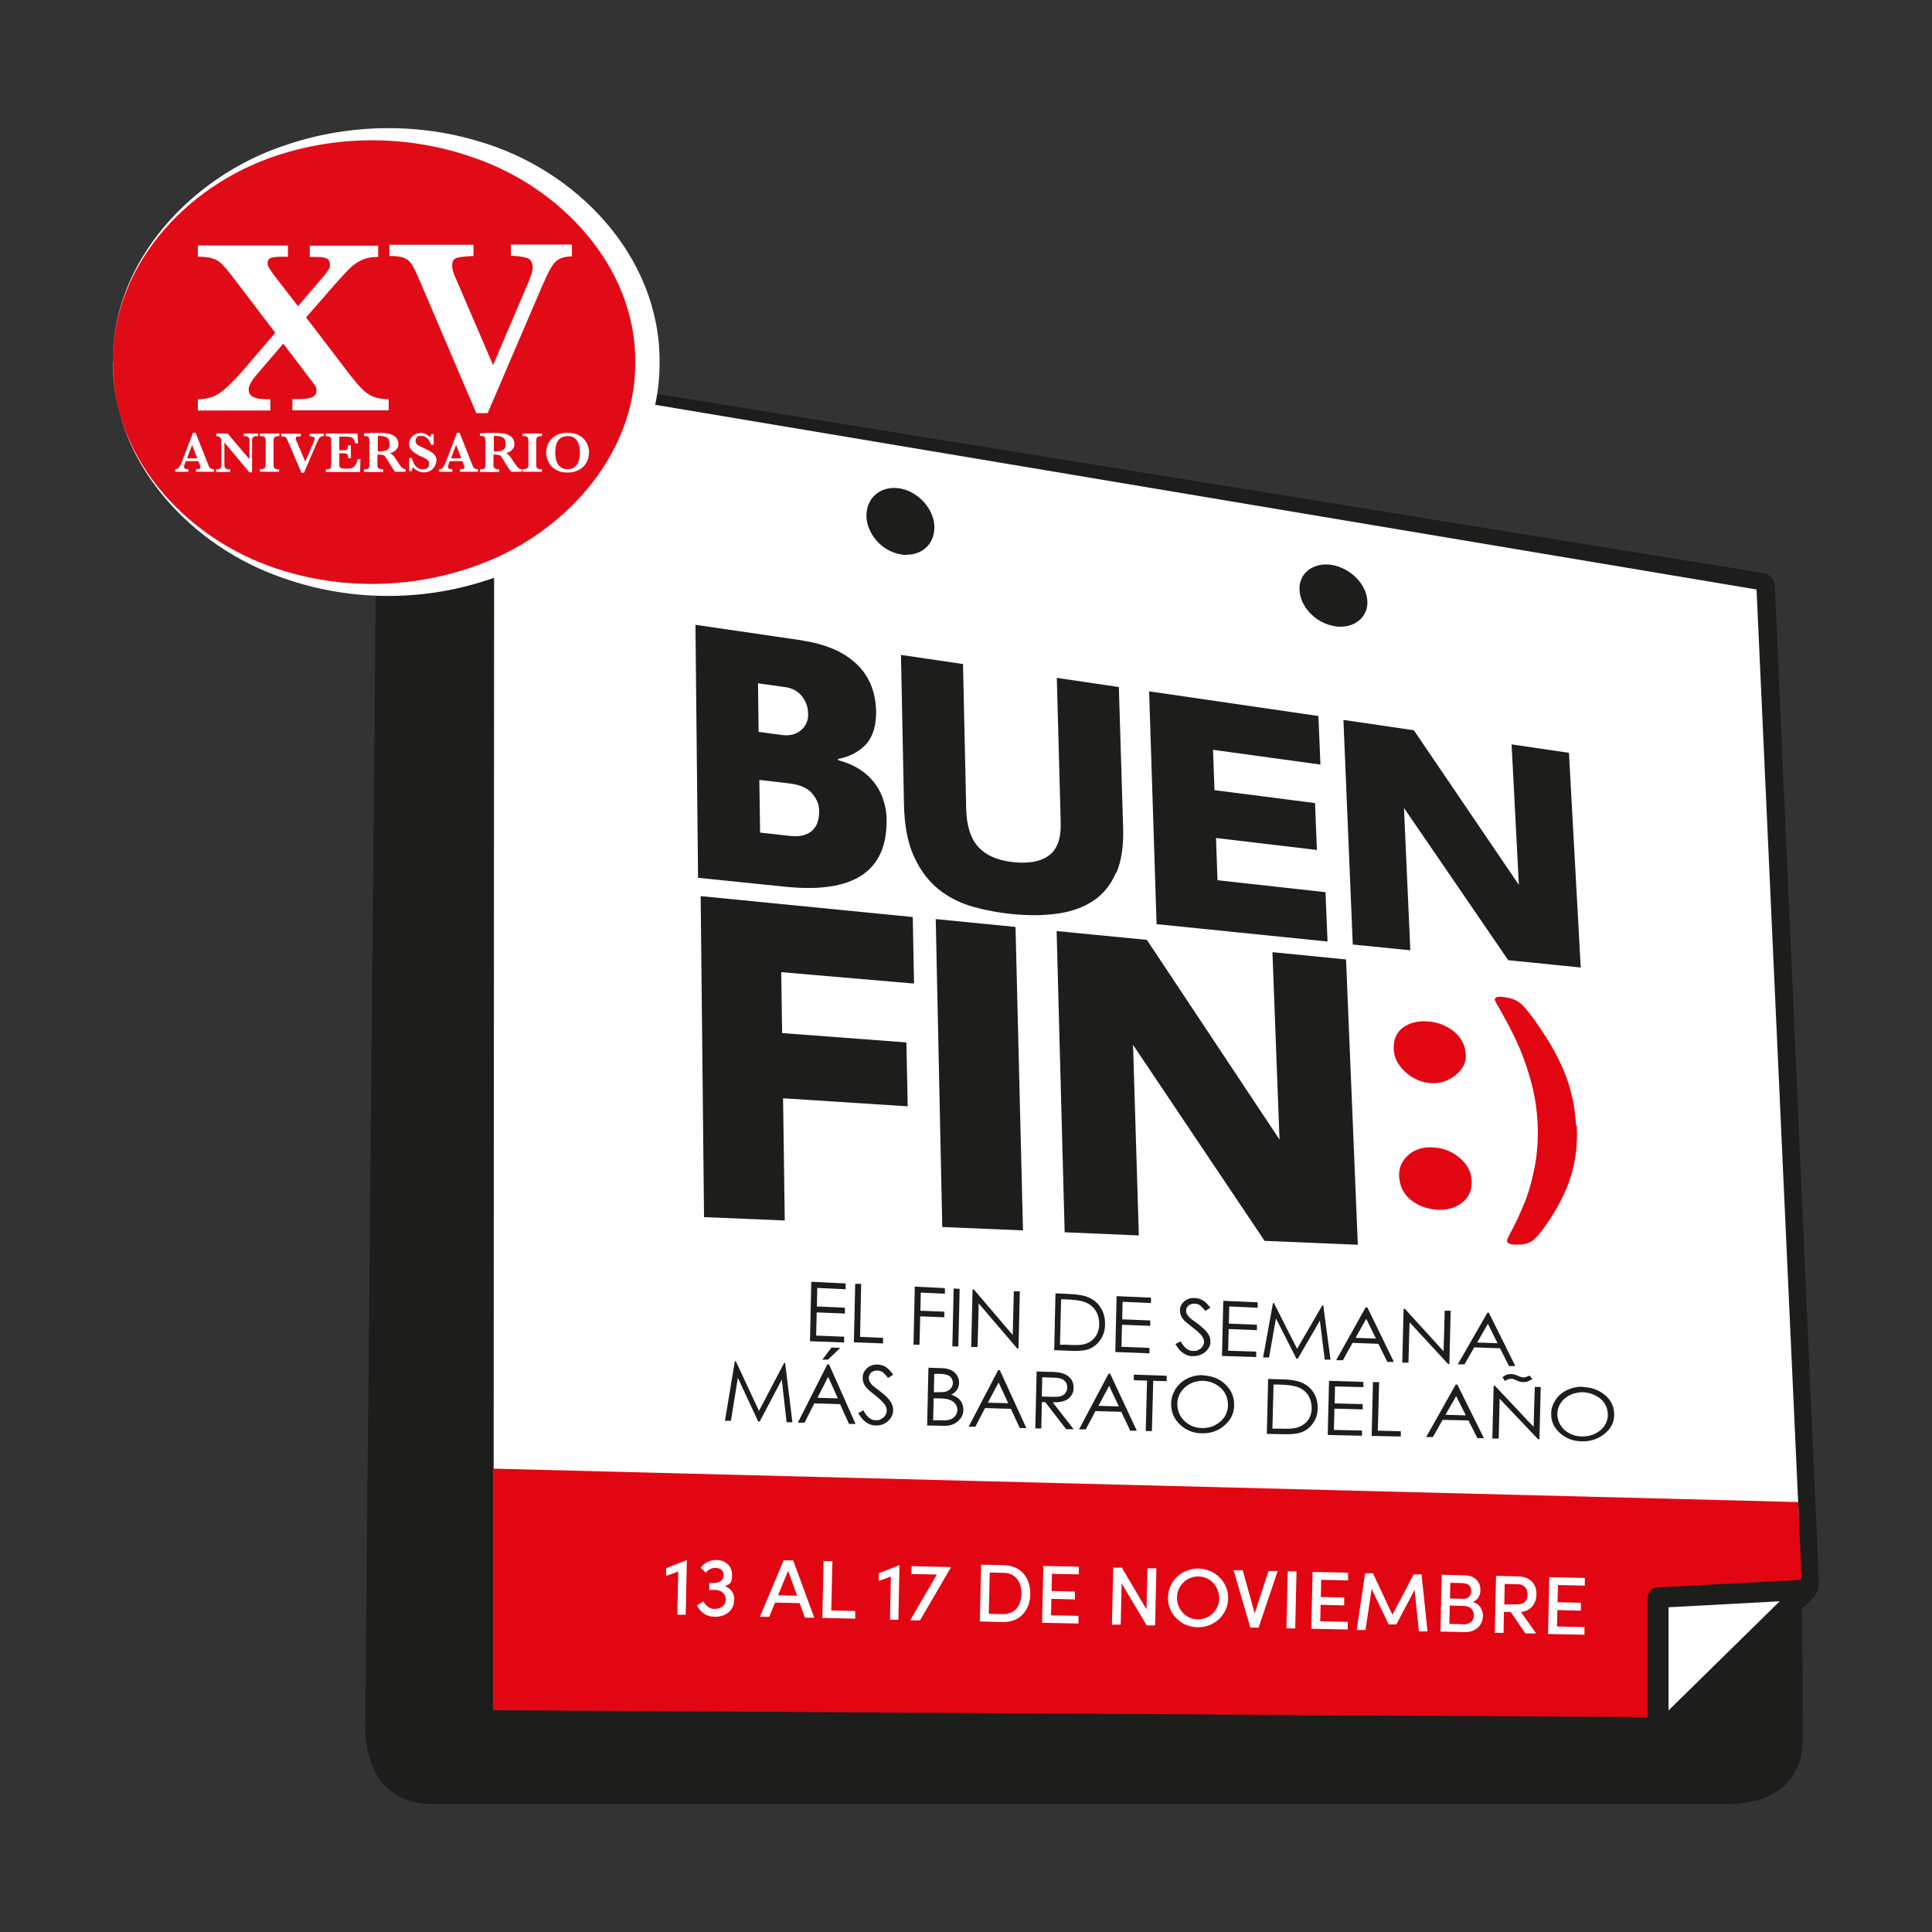 <?xml version="1.0" encoding="UTF-8"?>
<svg id="Capa_1" xmlns="http://www.w3.org/2000/svg" version="1.1" viewBox="0 0 1034 1034">
  <rect x="0" y="0" width="1034" height="1034" fill="#333333" stroke="none"/>
  <!-- Generator: Adobe Illustrator 30.0.0, SVG Export Plug-In . SVG Version: 2.1.1 Build 123)  -->
  <defs>
    <style>
      .st0 {
        fill: #1d1d1b;
      }

      .st1 {
        fill: #e20613;
      }

      .st2 {
        fill: #fff;
      }

      .st3 {
        fill: #e10b17;
      }
    </style>
  </defs>
  <g>
    <g>
      <path class="st0" d="M256.8,195.4l707.4,655.3s.7,40.4.7,79.4-42.2,35.3-42.2,35.3H230.8c-39,0-35.3-44.6-35.3-44.6l6.1-656.5v-34.8s-.7-15.4,12-20.8c13-5.6,36.6-15,43.2-13.2h0Z"/>
      <path class="st0" d="M874.6,928.2h0l-599.2-7.3c-3.9,0-7.1-3.2-7.2-7.1l-19.7-710.9c0-2.2.9-4.3,2.5-5.7s3.8-2.1,6-1.7l686.8,111.2c3.4.6,6,3.4,6.1,6.9l23.6,534.1c0,2.3-.9,4.6-2.7,6l-91.5,72.9c-1.3,1-2.9,1.6-4.5,1.6h-.2ZM282.5,906.4l589.6,7.2,86.6-69-23.2-524.5-672.2-108.8,19.3,695.1h0Z"/>
      <polygon class="st2" points="264.5 202.2 264.2 790.9 962.7 811.3 940.1 315.5 264.5 202.2"/>
      <polygon class="st1" points="263.8 786 263.8 915.3 884.4 919 964.2 844.7 962.4 803.9 263.8 786"/>
      <g>
        <polygon class="st2" points="966.8 850.7 887.4 855 887.4 928.7 966.8 850.7"/>
        <path class="st0" d="M887.4,934.3c-.7,0-1.5,0-2.2-.4-2.1-.9-3.4-2.9-3.4-5.1v-73.7c0-3,2.3-5.4,5.3-5.5l79.4-4.2c2.3,0,4.5,1.2,5.4,3.3s.5,4.6-1.2,6.2l-79.4,78c-1.1,1-2.5,1.6-3.9,1.6v-.2ZM893,860.2v55.2l59.5-58.4-59.5,3.2Z"/>
      </g>
      <g>
        <path class="st0" d="M429.7,342.9c5.8.8,11,2.3,15.7,4.2,4.7,1.9,8.8,4.5,12.3,7.6s6.2,6.8,8.1,11.1c1.9,4.3,2.9,9.1,3.1,14.6.1,7.6-1.6,13.5-5.1,17.6-3.6,4.1-8.7,6.9-15.3,8.2v.6c4.7,1.3,8.7,3,12.1,5.3s6,4.9,8,7.7c2,2.8,3.5,5.9,4.4,9.1,1,3.2,1.5,6.4,1.5,9.5.5,27.9-17.5,39.9-54,36.2l-46.9-4.8-1.4-135.4,57.5,8.4h0ZM405.7,365.7l.3,26,12.8,1.7c4,.5,7.3-.4,9.9-2.6s3.9-5.1,3.8-8.6c0-3.8-1.2-7-3.4-9.7-2.2-2.7-5.2-4.3-9.2-4.8l-14.3-2h.1ZM406.8,445.6l16.2,1.8c4.8.5,8.6-.3,11.4-2.6,2.7-2.3,4.1-5.9,4-11.1,0-3.1-1.3-6.1-3.7-9-2.4-2.9-6.4-4.7-12.1-5.4l-16.2-1.9.4,28.2h0Z"/>
        <path class="st0" d="M597.3,467c-2.7,6.4-6.7,11.4-11.9,14.9-5.2,3.6-11.6,5.9-19,7s-15.7,1.2-24.7.3c-7.1-.7-14.1-2-20.9-3.9-6.8-1.9-13-5-18.4-9.3s-9.8-10.1-13.2-17.5c-3.4-7.3-5.2-16.8-5.4-28.3l-1.6-79.7,33.2,4.9,1.7,77.5c.2,9.1,2.4,15.9,6.5,20.4s10.3,7.2,18.5,8.1c8.3.9,14.7-.2,19.2-3.5,4.5-3.2,6.6-9.1,6.4-17.6l-2.1-77.5,33.2,4.9,2.3,75.3c.3,9.7-.9,17.7-3.6,24.1h-.2Z"/>
        <path class="st0" d="M615,370l90.6,13.2,1.1,26-57.5-7.9.8,21.6,53.8,6.9,1,25.1-54-6.4.8,22.6,57.8,6.4,1.1,26.4-91.5-9.3-4-124.7h0Z"/>
        <path class="st0" d="M756.6,390.7l56.3,82.9-3.9-75.2,30.7,4.5,6.3,114.9-38.8-3.9-55.8-81.5,3.4,76.2-30.8-3.1-5-120.2,37.5,5.5h0Z"/>
        <path class="st0" d="M375,479.6l113.5,11.2.7,35.6-71.1-6.1.5,32.6,66.5,5,.7,34.2-66.7-4.3.9,65.4-43.2-1.8-1.8-171.7h0Z"/>
        <path class="st0" d="M500.9,491.9l42.6,4.2,4,162.4-43.2-1.8-3.5-164.8h.1Z"/>
        <path class="st0" d="M613.8,503l71,106.9-3.8-100.3,39.4,3.9,6.3,152.7-49.9-2.1-70.4-104.9,3.1,102-39.7-1.7-4.3-161.2,48.2,4.7h.1Z"/>
      </g>
      <g>
        <path class="st1" d="M745.9,561.6c-.2-5.3,1.5-9.2,5.2-11.8s8.2-3.6,13.6-3.1c5.2.5,9.7,2.3,13.6,5.5,3.9,3.2,6,7.4,6.2,12.5.2,4.1-1.7,7.7-5.6,10.8-3.9,3.1-8.3,4.5-13.1,4.2-5.2-.4-9.8-2.4-13.7-6s-6-7.7-6.2-12.1h0ZM769.2,647.4c-5.3-.3-10-2-14-5.1-4-3.2-6.1-7.4-6.4-12.8-.2-4.5,1.5-8.3,5-11.4,3.5-3,8-4.4,13.4-4,5.4.3,10.1,2.2,14.1,5.7,4,3.4,6.1,7.4,6.3,11.9.3,5.2-1.5,9.2-5.1,12-3.7,2.8-8.1,4-13.3,3.8h0Z"/>
        <path class="st1" d="M843.9,602.4c.5,10-.6,19.2-3.3,27.6-2.7,8.4-7.1,16.9-13.1,25.5-3.4,4.9-6.1,7.9-8.2,9.1-2.1,1.2-4.9,1.7-8.6,1.5-2.7,0-4.1-.8-4.2-2.1,0-.4,1-2.6,3.1-6.5s4.2-8.6,6.4-14,4-11.8,5.4-19.2,1.9-15.2,1.5-23.4c-.4-8.3-1.8-16.2-4-23.9-2.2-7.6-4.7-14.3-7.4-20s-5.3-10.7-7.8-15-3.7-6.6-3.7-7c0-1.2,1.3-1.7,3.9-1.5,3.8.4,6.7,1.3,8.8,2.7s5.1,4.8,8.9,10.2c3.4,4.7,6.4,9.4,9,13.9s4.8,9,6.6,13.4,3.3,9,4.3,13.8c1.1,4.7,1.7,9.7,2,14.8h.4Z"/>
      </g>
      <path class="st0" d="M499.3,282.1c.2,9.3-7.4,15.5-17,13.9s-17.5-10.5-17.7-19.8c-.2-9.4,7.5-15.6,17-13.9,9.6,1.7,17.5,10.6,17.7,19.8Z"/>
      <path class="st0" d="M485.2,297c-1,0-2.1,0-3.1-.3-10-1.6-18.2-10.9-18.4-20.6,0-4.2,1.4-8,4.1-10.7,3.4-3.5,8.5-4.9,13.9-4,9.9,1.8,18.2,11,18.4,20.6,0,4.1-1.3,7.9-4,10.6-2.7,2.8-6.6,4.3-10.9,4.3h0ZM478.5,262.8c-3.7,0-7.1,1.3-9.5,3.8-2.4,2.4-3.6,5.8-3.6,9.5.2,9,7.8,17.5,17,19,4.9.8,9.5-.5,12.5-3.6,2.4-2.4,3.6-5.8,3.6-9.5-.2-8.9-7.8-17.4-17-19-1-.2-2-.3-3-.3h0Z"/>
      <path class="st0" d="M731,321.8c.4,8.5-7.1,14.1-16.7,12.6-9.6-1.6-17.7-9.9-18-18.5s7.1-14.3,16.7-12.6c9.6,1.7,17.6,10,18,18.5Z"/>
      <path class="st0" d="M717.5,335.4c-1.1,0-2.2,0-3.3-.3-10-1.6-18.3-10.3-18.7-19.3-.2-3.7,1-7,3.4-9.5,3.3-3.4,8.6-4.9,14.2-3.9,9.9,1.8,18.3,10.4,18.7,19.3.2,3.7-1,6.9-3.4,9.4-2.7,2.8-6.5,4.3-10.9,4.3ZM709.6,303.8c-3.8,0-7.2,1.3-9.5,3.7-2.1,2.2-3.1,5-3,8.3.3,8.3,8.1,16.2,17.3,17.7,5.1.8,9.9-.5,12.8-3.5,2.1-2.2,3.1-5,2.9-8.2-.3-8.1-8.1-16.1-17.3-17.7-1.1-.2-2.2-.3-3.2-.3Z"/>
      <g>
        <path class="st0" d="M434.3,686l18.3.9v3.1l-15.2-.7-.2,9.9,15,.7v3.1l-15.1-.6-.3,12.4,15,.6v3.1l-18.3-.7.7-31.6v-.2Z"/>
        <path class="st0" d="M457.7,687.1h3.2c0,0-.6,28.4-.6,28.4l12.3.5v3l-15.6-.6.7-31.3h0Z"/>
        <path class="st0" d="M489.7,688.6l16,.8v3l-12.9-.6-.2,9.7,12.8.5v3l-12.9-.5-.4,15.2h-3.2c0,0,.7-31.1.7-31.1h0Z"/>
        <path class="st0" d="M510.4,689.6l3.2.2-.7,30.8h-3.2c0,0,.7-31,.7-31Z"/>
        <path class="st0" d="M519.8,720.8l.7-30.7h.7l20.8,24.4.6-23.4h3.2c0,0-.7,30.6-.7,30.6h-.7l-20.6-24.1-.6,23.3h-3.4Z"/>
        <path class="st0" d="M564.2,722.5l.7-30.3,6.6.3c4.8.2,8.2.7,10.4,1.6,3.1,1.2,5.5,3,7.1,5.7,1.7,2.6,2.5,5.6,2.4,9.1,0,3-.8,5.6-2.3,7.9-1.4,2.2-3.3,3.8-5.5,4.9-2.2,1-5.3,1.4-9.3,1.3l-10.2-.4h0ZM567.4,719.7h3.7c4.4.3,7.5.2,9.2-.3,2.4-.6,4.4-1.9,5.8-3.8,1.4-1.9,2.2-4.2,2.2-6.9s-.6-5.4-2.1-7.5c-1.4-2.1-3.5-3.6-6.1-4.5-2-.7-5.3-1.1-9.9-1.3h-2.3l-.6,24.4h0Z"/>
        <path class="st0" d="M597.7,693.7l18.3.8v2.9l-15.2-.7-.2,9.4,15,.6v2.9l-15.1-.6-.3,11.8,15,.6v2.9l-18.3-.7.7-30h0Z"/>
        <path class="st0" d="M629.1,719.3l2.8-1.4c1.8,3.3,4,5.1,6.5,5.1s2.1,0,3-.6c1-.4,1.7-1,2.2-1.8s.8-1.6.8-2.4-.3-2-1-3c-1-1.4-2.8-3-5.4-5-2.6-2-4.3-3.4-4.9-4.3-1.1-1.4-1.6-3-1.6-4.6s.4-2.4,1.1-3.5c.7-1,1.6-1.8,2.9-2.4,1.2-.6,2.6-.8,4-.7,1.5,0,2.9.5,4.2,1.2s2.6,2.1,4.1,4l-2.7,1.7c-1.2-1.5-2.2-2.5-3-3.1-.8-.5-1.8-.8-2.8-.8s-2.4.3-3.2,1-1.3,1.6-1.3,2.6,0,1.3.4,1.9c.3.6.8,1.3,1.5,2s1.8,1.4,4.1,3.1c2.7,2,4.6,3.8,5.6,5.3s1.5,3,1.4,4.5c0,2.1-1,4-2.8,5.5s-4,2.2-6.5,2.2-3.7-.6-5.2-1.6c-1.6-1-3-2.7-4.3-5h.1Z"/>
        <path class="st0" d="M654.8,696.2l18.3.8v2.9l-15.2-.7-.2,9.2,15,.6v2.9l-15.1-.6-.3,11.6,15,.5v2.9l-18.3-.6.7-29.5h0Z"/>
        <path class="st0" d="M676,726.5l5.3-29.1h.5l12.4,24.5,13.5-23.3h.5l3.9,29.1h-3.1c0,0-2.6-20.9-2.6-20.9l-11.8,20.3h-.8l-10.9-21.5-3.7,20.9h-3.2Z"/>
        <path class="st0" d="M731.8,699.7l14.2,29.2h-3.5c0,0-4.8-9.7-4.8-9.7l-13.8-.5-5.2,9.3h-3.6c0,0,15.8-28.3,15.8-28.3h.9ZM731.2,705.8l-5.7,10.2,10.9.4-5.2-10.6h0Z"/>
        <path class="st0" d="M750.5,729.1l.7-28.6h.7l20.7,22.7.6-21.7h3.2c0,0-.7,28.5-.7,28.5h-.7l-20.6-22.3-.6,21.6h-3.3v-.2Z"/>
        <path class="st0" d="M796.8,702.5l14.2,28.6h-3.4c0,0-4.8-9.5-4.8-9.5l-13.8-.5-5.2,9.1h-3.6c0,0,15.9-27.7,15.9-27.7h.8-.1ZM796.3,708.5l-5.7,10,10.9.4-5.2-10.4Z"/>
        <path class="st0" d="M388,760.3l5.3-31.8h.5l12.4,26.6,13.5-25.7h.5l3.9,31.8h-3.1l-2.6-22.8-11.8,22.4h-.8l-10.9-23.4-3.7,23h-3.2Z"/>
        <path class="st0" d="M443.7,730.2l14.2,31.9h-3.5l-4.8-10.6-13.8-.4-5.2,10.3h-3.6l15.8-31.2h.9ZM443.2,736.9l-5.7,11.2,10.9.3-5.2-11.6h0ZM445,721.2l4.7.2-6.6,6.3h-3l4.9-6.5Z"/>
        <path class="st0" d="M459.3,756.3l2.8-1.5c1.8,3.5,4,5.3,6.5,5.3s2.1-.2,3-.7c1-.5,1.7-1.1,2.2-1.9.5-.8.8-1.7.8-2.6s-.3-2.1-1-3.1c-1-1.4-2.8-3.1-5.4-5.2-2.6-2-4.3-3.5-4.9-4.4-1.1-1.5-1.6-3.1-1.6-4.8s.4-2.6,1.1-3.7c.7-1.1,1.7-2,2.9-2.6,1.2-.6,2.5-.9,4-.8,1.5,0,2.9.5,4.2,1.2,1.3.8,2.7,2.2,4.1,4.2l-2.7,1.8c-1.2-1.6-2.2-2.6-3-3.2-.8-.5-1.8-.8-2.8-.8s-2.4.3-3.2,1c-.8.7-1.3,1.7-1.3,2.8s.1,1.3.4,2c.3.6.8,1.4,1.5,2.1.4.4,1.8,1.5,4.1,3.2,2.7,2.1,4.6,3.9,5.6,5.5s1.5,3.2,1.4,4.7c0,2.3-1,4.2-2.8,5.8s-4,2.4-6.5,2.3c-1.9,0-3.7-.6-5.2-1.7-1.6-1.1-3-2.8-4.3-5.2v.3Z"/>
        <path class="st0" d="M496.9,732l6.3.2c2.5,0,4.5.4,5.8,1.1,1.4.6,2.4,1.6,3.2,2.8s1.1,2.6,1.1,4-.4,2.6-1.1,3.7c-.7,1.1-1.8,2-3.1,2.6,1.6.6,2.9,1.3,3.8,2,.9.8,1.6,1.7,2,2.7.5,1.1.7,2.2.7,3.4,0,2.5-1,4.5-3,6.2-1.9,1.7-4.5,2.5-7.6,2.4l-8.8-.2.7-31h0ZM499.7,748.2l-.3,11.9h4c2.3.2,4.1,0,5.2-.4,1.1-.4,2-1.1,2.7-2s1-1.9,1.1-3c0-1.4-.4-2.6-1.3-3.6-.9-1.1-2.2-1.8-3.8-2.2-1.1-.3-3-.5-5.7-.5h-1.8v-.2ZM500,735.2l-.2,9.9h1.8c2.2,0,3.9,0,4.9-.4,1.1-.4,1.9-1,2.5-1.8s1-1.8,1-2.8-.5-2.5-1.5-3.4c-1-.8-2.6-1.3-4.9-1.4h-3.7.1Z"/>
        <path class="st0" d="M535.1,733.3l14.2,31h-3.5l-4.8-10.3-13.8-.4-5.2,10h-3.6l15.8-30.3h.9ZM534.5,739.8l-5.8,10.9,10.9.3-5.2-11.2h0Z"/>
        <path class="st0" d="M554.7,734l6.4.2c3.5,0,6,.3,7.2.7,1.9.5,3.4,1.4,4.6,2.8,1.2,1.4,1.7,3.1,1.7,5s-.5,3.1-1.3,4.3-2,2.1-3.6,2.7c-1.5.6-3.7.9-6.3.8l11.2,14.4h-4l-11.2-14.5h-1.8l-.3,14.1h-3.2l.7-30.5h-.1ZM557.8,737.1l-.2,10.3,5.5.2c2.1,0,3.7,0,4.8-.4,1-.4,1.8-.9,2.4-1.8.6-.8.9-1.8.9-2.8s-.2-2-.8-2.8-1.3-1.5-2.2-1.8c-.9-.4-2.5-.6-4.7-.7l-5.7-.2Z"/>
        <path class="st0" d="M594.2,735.3l14.2,30.4h-3.5l-4.8-10.1-13.8-.4-5.2,9.8h-3.6l15.8-29.8h.9ZM593.6,741.7l-5.7,10.7,10.9.3-5.2-11Z"/>
        <path class="st0" d="M606.8,738.6v-2.9l17.6.6v2.9l-7.2-.2-.7,26.9h-3.3l.7-27-7.1-.2h0Z"/>
        <path class="st0" d="M643.8,736.1c4.9.2,8.9,1.8,12.1,4.9,3.2,3.1,4.7,6.8,4.6,11.1,0,4.3-1.8,7.9-5.2,10.8-3.3,2.9-7.4,4.3-12,4.2-4.7,0-8.7-1.7-11.9-4.8s-4.7-6.8-4.6-11.1c0-2.9.9-5.5,2.4-7.9,1.6-2.4,3.6-4.2,6.2-5.5,2.6-1.3,5.4-1.9,8.4-1.8h0ZM643.9,739c-2.4,0-4.6.4-6.8,1.5s-3.8,2.6-5.1,4.5c-1.2,1.9-1.9,4-1.9,6.4,0,3.5,1.2,6.5,3.7,9,2.6,2.5,5.7,3.8,9.5,3.9,2.5,0,4.8-.4,6.9-1.5,2.1-1.1,3.8-2.5,5.1-4.4,1.2-1.9,1.9-4,1.9-6.4s-.5-4.5-1.6-6.4-2.8-3.5-4.9-4.7c-2.1-1.2-4.4-1.8-6.8-1.9h0Z"/>
        <path class="st0" d="M678,767.2l.7-29.2,6.6.2c4.8,0,8.2.6,10.4,1.4,3.1,1.1,5.5,2.9,7.1,5.4,1.7,2.5,2.5,5.4,2.4,8.8,0,2.9-.8,5.4-2.3,7.6-1.4,2.2-3.3,3.8-5.5,4.8s-5.3,1.5-9.3,1.4l-10.2-.2v-.2ZM681.1,764.6h3.7c4.4.2,7.5,0,9.2-.5,2.4-.7,4.3-1.9,5.8-3.7,1.4-1.8,2.2-4.1,2.2-6.7s-.6-5.2-2.1-7.3c-1.4-2-3.5-3.5-6.1-4.3-2-.6-5.3-1-9.9-1.1h-2.3l-.6,23.5h0Z"/>
        <path class="st0" d="M711.4,739l18.3.6v2.8l-15.2-.4-.2,9.1,15,.4v2.8l-15.1-.4-.3,11.4,15,.3v2.8l-18.3-.4.7-28.9h0Z"/>
        <path class="st0" d="M734.9,739.7h3.2c0,0-.7,26-.7,26l12.3.3v2.8l-15.6-.3.7-28.7h0Z"/>
        <path class="st0" d="M780,741.1l14.2,28.6h-3.5l-4.8-9.5-13.8-.3-5.2,9.2h-3.6l15.8-28.1h.9ZM779.4,747.1l-5.8,10.1,10.9.3-5.2-10.4h0Z"/>
        <path class="st0" d="M798.7,769.8l.7-28.1h.7l20.7,22,.6-21.4h3.2l-.7,28h-.7l-20.6-21.7-.5,21.3h-3.4ZM818.6,736.2l1.5,1.9c-1.1.6-2,1.1-2.7,1.3s-1.5.3-2.3.3-2.1-.3-3.2-.8c-.9-.4-1.5-.7-1.8-.8-.4,0-.7-.2-1.1-.2s-1,0-1.5.2c-.5,0-1.1.5-2,1l-1.4-2c1.4-1.2,3-1.8,4.9-1.7.9,0,2,.3,3.3.9,1.2.6,2.2.8,2.9.9.8,0,1.9-.3,3.3-.9h0Z"/>
        <path class="st0" d="M847.2,742.4c4.8,0,8.9,1.7,12.1,4.5,3.2,2.9,4.7,6.3,4.6,10.4,0,4-1.8,7.4-5.2,10.1-3.3,2.7-7.4,4.1-12,4-4.7,0-8.7-1.6-11.9-4.5s-4.7-6.3-4.6-10.4c0-2.7.9-5.1,2.4-7.4,1.5-2.2,3.6-4,6.2-5.2,2.6-1.2,5.4-1.8,8.4-1.7v.2ZM847.3,745.1c-2.4,0-4.6.4-6.8,1.4s-3.8,2.4-5.1,4.2c-1.2,1.8-1.9,3.8-1.9,6,0,3.3,1.2,6.1,3.7,8.5,2.6,2.3,5.7,3.5,9.4,3.6,2.5,0,4.8-.4,6.9-1.4,2.1-1,3.8-2.4,5.1-4.1,1.2-1.8,1.9-3.8,1.9-6s-.5-4.2-1.6-6-2.8-3.3-4.9-4.4c-2.1-1.1-4.4-1.7-6.8-1.8h0Z"/>
      </g>
    </g>
    <g>
      <path class="st2" d="M367.4,835h.2l-.6,29.2h-4.5l.5-23.1-6.5,2.3v-4.1l11-4.3h-.1Z"/>
      <path class="st2" d="M430.8,865.7l-2.8-7.7-13.2-.3-3.1,7.6h-5c0,0,12.7-30.2,12.7-30.2h5.1c0,0,11.3,30.7,11.3,30.7h-5ZM416.4,853.8l10.2.2-4.8-13.3-5.4,13.1h0Z"/>
      <path class="st2" d="M444.9,861.9l12.8.3v4.1l-17.6-.4.7-30.4h4.7c0,0-.6,26.3-.6,26.3h0Z"/>
      <path class="st2" d="M481.2,837.7h.2l-.6,29.2h-4.5l.5-23.1-6.5,2.3v-4.1l11-4.3h-.1Z"/>
      <path class="st2" d="M487.9,838.2l20.9.5v.4l-16.4,28.1h-5.3c0,0,14.3-24.5,14.3-24.5l-13.6-.3v-4.1h0Z"/>
      <path class="st2" d="M537.4,837.7c9.1.2,14.2,6.9,14,15.6-.2,8.6-5.6,15-14.7,14.8l-12.3-.3.7-30.4,12.3.3h0ZM536.8,863.9c6.4,0,9.7-4.6,9.9-10.8,0-6.2-3-11.2-9.4-11.3l-7.6-.2-.5,22.1,7.6.2Z"/>
      <path class="st2" d="M562.5,864.5l14.7.3v4.1l-19.5-.4.7-30.4,19,.4v4.1l-14.4-.3-.2,9.2,12.5.3v4.2l-12.6-.3-.2,8.7h0Z"/>
      <path class="st2" d="M614.2,839.4h4.7c0,0-.7,30.5-.7,30.5h-4.5l-13.4-22.5-.5,22.1h-4.7c0,0,.7-30.5.7-30.5h4.6c0,0,13.2,22.3,13.2,22.3l.5-21.9h.1Z"/>
      <path class="st2" d="M625.1,854.9c.2-8.6,7.3-15.6,16.4-15.4,9.1.2,16,7.5,15.8,16.1s-7.4,15.5-16.5,15.3c-9-.2-15.9-7.4-15.7-16h0ZM652.5,855.5c0-6.3-4.6-11.7-11.1-11.8-6.4,0-11.4,5-11.5,11.3,0,6.2,4.6,11.5,11,11.7,6.5,0,11.5-4.9,11.6-11.2Z"/>
      <path class="st2" d="M678.9,840.8h4.9c0,0-10.2,30.3-10.2,30.3h-4.4l-9-30.7h4.9c0,0,6.4,23.1,6.4,23.1l7.4-22.7h0Z"/>
      <path class="st2" d="M688.5,871.4l.7-30.4h4.7c0,0-.7,30.5-.7,30.5h-4.7Z"/>
      <path class="st2" d="M706.6,867.7l14.7.3v4.1l-19.5-.4.7-30.4,19,.4v4.1l-14.4-.3-.2,9.2,12.5.3v4.2l-12.6-.3-.2,8.7h0Z"/>
      <path class="st2" d="M764.1,873.1h-4.7c0,0-2.3-22.2-2.3-22.2l-9.8,18.5h-4.1l-9.1-19-3.3,22h-4.7c0,0,4.5-30.4,4.5-30.4h4.2l10.4,22.2,11.4-21.6h4.2l3.2,30.5h0Z"/>
      <path class="st2" d="M793.6,865.1c0,4.4-3.6,8.5-9.6,8.4l-13.1-.3.7-30.4,12.1.3c5.4,0,8.7,3.3,8.6,8,0,2.5-1.1,5.2-4.2,6.3,3.8.8,5.7,4.4,5.6,7.7h0ZM783.1,869.4c3.7,0,5.7-2.1,5.7-4.8s-1.6-5-5.3-5.1l-7.6-.2-.2,9.8,7.4.2h0ZM783.4,847.3l-7.2-.2-.2,8.4,7.3.2c2.6,0,4-1.7,4.1-4.1,0-2.4-1.3-4.2-4-4.2h0Z"/>
      <path class="st2" d="M816.4,874.2l-7.9-11.5h-3.6l-.2,11.2h-4.7c0,0,.7-30.5.7-30.5l12.1.3c7,.2,9.7,5,9.5,9.8,0,4.4-3,8.9-8.3,9.2l8.1,11.5h-5.7,0ZM805.3,847.8l-.2,10.9h6.2c4.4.2,6.2-2,6.3-5.2,0-3.2-1.9-5.5-4.9-5.6l-7.3-.2h0Z"/>
      <path class="st2" d="M833.3,870.5l14.7.3v4.1l-19.5-.4.7-30.4,19,.4v4.1l-14.4-.3-.2,9.2,12.5.3v4.2l-12.6-.3-.2,8.7h0Z"/>
      <path class="st2" d="M392.9,856.3c0,5.4-4.4,9.1-10.4,9-4.2,0-7.7-2.3-9.5-6.1l3.5-2.1c1.4,2.5,3.5,4,5.9,4,3.5,0,6-2,6.1-4.9,0-3.1-2.5-5.3-5.9-5.3h-3v-3.7h2.6c3.1,0,5.1-1.7,5.1-4.2s-1.8-3.8-4.4-3.9c-2,0-4,1-5.1,2.6l-2.8-2.6c1.6-2.5,4.8-4.2,8.2-4.2,5.2,0,8.6,3.2,8.6,8s-1.5,5-3.8,6c3,1.1,5.1,3.8,5,7.2v.2Z"/>
    </g>
  </g>
  <g>
    <g>
      <g>
        <ellipse class="st3" cx="203.4" cy="193.8" rx="143" ry="121.9"/>
        <path class="st2" d="M60.4,193.8c-.5-53.9,42-99.1,91.2-115.7,33.4-11.7,70.5-12.7,104.5-2.5,52.3,15.1,97.2,61.5,96.9,118.1.4,56.7-44.5,103.1-96.8,118.2-34,10.2-71.2,9.3-104.5-2.5-49.2-16.6-91.6-61.8-91.2-115.7h0ZM60.4,193.8c-.3,53.9,42.7,97.6,92.4,112,32.7,9.8,68.5,8.8,100.5-2.5,46.6-15.8,87.1-58.5,86.7-109.5.4-51-40-93.7-86.7-109.5-32-11.3-67.8-12.3-100.5-2.5-49.7,14.3-92.7,58.1-92.4,112h0Z"/>
      </g>
      <g>
        <path class="st2" d="M208.1,219.6h-51.6v-6h4.1c2.3,0,4.3-.3,6.1-.9,1.8-.6,2.7-1.9,2.7-3.9s-1.2-3-3.5-6.1l-14.3-18.8-13.7,16c-3.2,3.6-4.8,6.5-4.8,8.4s.5,2.8,1.6,3.6,2.4,1.3,3.9,1.5,3.6.3,6.1.3v6h-38.8v-6c2.8,0,5.3-.5,7.5-1.2s4.7-2.3,7.4-4.7,6.3-6.1,10.8-11.3l15.7-18.4-21.3-28c-3.2-4.2-5.5-7-7-8.5-1.4-1.5-3.1-2.6-5-3.2-1.9-.7-4.6-1-8.1-1v-6h48.2v6h-3.4c-2.5,0-4.3.2-5.6.6s-1.9,1.4-1.9,3,1.3,3.3,4,7l12.3,15.9,14-16.4c1.3-1.6,2.1-2.8,2.5-3.5s.6-1.5.6-2.5-.5-2.5-1.6-3.1-3.1-.9-6.1-.9h-3.1v-6h36.6v6c-3.3,0-6.2.5-8.6,1.6-2.4,1.1-4.5,2.5-6.3,4.2-1.8,1.7-4.4,4.6-7.9,8.5l-15.8,18.1,21.5,28.1c3.2,4.3,5.9,7.5,7.9,9.6,2.1,2.2,4.2,3.7,6.3,4.6,2.1.9,5,1.4,8.5,1.5v6h.1Z"/>
        <path class="st2" d="M306.2,137.2c-2.1,0-3.9.3-5.4.8s-2.8,1.3-3.8,2.4-2,2.6-3,4.5c-1,1.9-2.4,4.9-4.2,9l-28.8,67.2h-6.1l-30.1-70.5c-1.9-4.4-3.3-7.4-4.4-9.1-1-1.6-2.4-2.8-4.2-3.5-1.7-.7-4.3-1-7.8-1v-6h45v6c-4.3.2-7.2.5-8.9,1-1.7.5-2.5,1.8-2.5,3.9s.5,4,1.6,6.3l20.3,47.2,18.8-44.1c1.6-3.8,2.4-6.5,2.4-7.9,0-2.8-1-4.6-2.9-5.3-2-.7-4.9-1.1-8.8-1.2v-6h32.7v6.3Z"/>
      </g>
    </g>
    <g>
      <path class="st2" d="M114.6,252.5h-9.7v-1.4c.8,0,1.4,0,1.8-.2s.6-.4.6-.8,0-.6-.2-.9l-1-2.4h-6.7l-.5,1.3c-.3.7-.4,1.3-.4,1.6,0,.6.2,1,.7,1.2s1,.2,1.6.2v1.4h-7.1v-1.4c.6,0,1-.1,1.4-.3s.8-.6,1.1-1.2c.4-.6.7-1.4,1.2-2.5l5.9-15.5h1.4l6.3,16c.5,1.1.8,1.9,1,2.3s.5.7.9.9.9.3,1.6.3v1.4h0ZM105.6,245.3l-2.8-7.2-2.7,7.2h5.5Z"/>
      <path class="st2" d="M138,233.4c-1,0-1.7,0-2.1.3-.4.2-.7.5-.8.9s-.2,1-.2,1.9v16.3h-1.4l-13.4-16v11.3c0,.9,0,1.5.2,1.9.1.4.4.7.8.9s1.1.3,2.1.3v1.4h-7.6v-1.4c.9,0,1.6-.1,2-.3s.7-.5.8-.9c0-.4.1-1,.1-1.9v-12.4c0-.4-.2-.8-.3-1.1-.2-.3-.5-.6-.8-.8-.4-.2-.9-.3-1.6-.4v-1.4h6l11.7,13.8v-9.4c0-.8,0-1.4-.2-1.8-.1-.4-.4-.7-.8-.9-.4-.2-1.1-.3-2-.3v-1.4h7.7v1.4h-.2Z"/>
      <path class="st2" d="M149.5,252.5h-10.4v-1.4c.9,0,1.5,0,2-.3.4-.2.7-.4.9-.7.1-.3.2-.8.2-1.4v-12.9c0-.9-.2-1.5-.6-1.9-.4-.4-1.2-.5-2.5-.5v-1.4h10.4v1.4c-.9,0-1.5,0-2,.3-.4.2-.7.4-.9.7-.1.3-.2.8-.2,1.4v12.9c0,.6,0,1,.2,1.4.1.3.4.6.8.8.4.2,1.1.3,2,.3v1.4h.1Z"/>
      <path class="st2" d="M173.3,233.4c-.5,0-.9,0-1.3.2-.4.1-.7.3-.9.6s-.5.6-.7,1.1-.6,1.1-1,2.1l-6.7,15.6h-1.4l-7-16.4c-.4-1-.8-1.7-1-2.1s-.6-.6-1-.8c-.4-.1-1-.2-1.8-.2v-1.4h10.5v1.4c-1,0-1.7.1-2.1.2s-.6.4-.6.9.1.9.4,1.5l4.7,11,4.4-10.3c.4-.9.6-1.5.6-1.8,0-.7-.2-1.1-.7-1.2s-1.1-.3-2-.3v-1.4h7.6v1.4h0Z"/>
      <path class="st2" d="M192.9,245.8l-.2,6.8h-18.3v-1.4c1.3,0,2.1-.2,2.4-.5s.5-1,.5-1.9v-12.9c0-.6,0-1-.2-1.4-.1-.3-.4-.6-.8-.8-.4-.2-1.1-.3-2-.3v-1.4h17l.3,5.3h-1.4c-.3-1.2-.7-2-1.1-2.5-.4-.5-.9-.8-1.4-.9-.5-.1-1.3-.2-2.3-.2h-3.8v7.3h2.1c.7,0,1.3,0,1.6-.2s.6-.4.7-.7.2-.9.3-1.7h1.5v6.8h-1.4c0-.8-.1-1.3-.3-1.7s-.4-.6-.8-.7c-.3-.1-.9-.2-1.6-.2h-2.1v6.6c0,.4.1.7.3.9s.5.4.9.5,1,.2,1.7.2h1.7c.7,0,1.4,0,2-.3.6-.2,1.3-.6,1.9-1.4s1-1.9,1.3-3.4h1.5Z"/>
      <path class="st2" d="M217,252.5h-5.5c-.2-.2-.5-.5-.8-1-.3-.4-.6-.9-1-1.5s-.6-1-.9-1.4l-1.4-2.3c-.6-1-1.1-1.7-1.4-2.1-.3-.4-.7-.6-1.1-.7-.4-.1-1.1-.2-2.1-.2h-.8v5.4c0,.6,0,1,.2,1.4s.4.6.9.8,1.1.3,2,.3v1.4h-10.3v-1.4c1.3,0,2.1-.2,2.4-.5.4-.4.5-1,.5-1.9v-13c0-.9-.2-1.5-.5-1.9s-1.2-.6-2.4-.6v-1.4l4.8-.2h4.1c1,0,2,0,2.9.2s1.6.2,2.1.4c.8.2,1.5.5,2.2,1,.7.4,1.2,1,1.7,1.8.4.7.6,1.6.6,2.5s-.1,1.4-.4,2c-.3.6-.8,1.2-1.4,1.7-.7.5-1.5.9-2.6,1.2.7.4,1.4,1,1.9,1.6s1.3,1.8,2.4,3.5c.6,1,1.2,1.7,1.6,2.2.4.5.8.8,1.1,1s.8.3,1.3.3v1.4h-.1ZM208.5,237.4c0-1.6-.5-2.7-1.5-3.3-1-.5-2.3-.8-3.9-.8s-.4,0-.5,0h-.4v8.3h1c1.5,0,2.8-.2,3.8-.7s1.6-1.6,1.6-3.5h-.1Z"/>
      <path class="st2" d="M233.5,246.6c0,.6-.1,1.3-.4,2-.3.7-.7,1.4-1.2,2-.6.7-1.2,1.2-2.1,1.6-.8.4-1.8.6-2.9.6s-2.2-.2-3.2-.7c-1.1-.5-2-1.2-2.7-2.1-.3.7-.5,1.4-.6,2.1h-1.4v-7h1.4c.3,1,.6,2,1,2.8.4.9,1.1,1.7,1.9,2.3.8.6,1.8,1,3,1s1.9-.3,2.5-.8c.6-.6.9-1.3.9-2.1s0-.9-.3-1.3-.5-.7-.8-1c-.4-.3-.9-.6-1.5-.9-.6-.3-1.4-.7-2.2-1-1.2-.6-2.3-1.2-3.1-1.8s-1.4-1.2-1.8-1.7c-.4-.6-.7-1.1-.8-1.6-.2-.5-.2-1-.2-1.5,0-.9.2-1.8.7-2.7s1.2-1.6,2.2-2.2c1-.6,2.1-.9,3.3-.9s1.9.2,2.7.6,1.6,1,2.3,1.8c.2-.4.3-1,.5-1.8h1.4v5.7h-1.4c-1-3.1-2.8-4.7-5.3-4.7s-1.6.2-2.2.7c-.6.5-.8,1.1-.8,1.9s.2,1.1.5,1.6c.3.4.8.8,1.4,1.1.6.3,1.5.8,2.7,1.3,1.5.7,2.7,1.3,3.6,1.9.9.5,1.6,1.2,2.2,2,.6.8.9,1.8.9,2.9h-.2Z"/>
      <path class="st2" d="M255.9,252.5h-9.7v-1.4c.8,0,1.4,0,1.8-.2s.6-.4.6-.8,0-.6-.2-.9l-1-2.4h-6.7l-.5,1.3c-.3.7-.4,1.3-.4,1.6,0,.6.2,1,.7,1.2s1,.2,1.6.2v1.4h-7.1v-1.4c.6,0,1-.1,1.4-.3s.8-.6,1.1-1.2c.4-.6.7-1.4,1.2-2.5l5.9-15.5h1.4l6.3,16c.5,1.1.8,1.9,1,2.3s.5.7.9.9.9.3,1.6.3v1.4h.1ZM246.9,245.3l-2.8-7.2-2.7,7.2h5.5Z"/>
      <path class="st2" d="M279.1,252.5h-5.5c-.2-.2-.5-.5-.8-1-.3-.4-.6-.9-1-1.5s-.6-1-.9-1.4l-1.4-2.3c-.6-1-1.1-1.7-1.4-2.1-.3-.4-.7-.6-1.1-.7-.4-.1-1.1-.2-2.1-.2h-.8v5.4c0,.6,0,1,.2,1.4s.4.6.9.8,1.1.3,2,.3v1.4h-10.3v-1.4c1.3,0,2.1-.2,2.4-.5.4-.4.5-1,.5-1.9v-13c0-.9-.2-1.5-.5-1.9s-1.2-.6-2.4-.6v-1.4l4.8-.2h4.1c1,0,2,0,2.9.2.9,0,1.6.2,2.1.4.8.2,1.5.5,2.2,1,.7.4,1.2,1,1.7,1.8.4.7.6,1.6.6,2.5s-.1,1.4-.4,2-.8,1.2-1.4,1.7c-.7.5-1.5.9-2.6,1.2.7.4,1.4,1,1.9,1.6s1.3,1.8,2.4,3.5c.6,1,1.2,1.7,1.6,2.2s.8.8,1.1,1c.3.2.8.3,1.3.3v1.4h-.1ZM270.6,237.4c0-1.6-.5-2.7-1.5-3.3-1-.5-2.3-.8-3.9-.8s-.4,0-.5,0h-.4v8.3h1c1.5,0,2.8-.2,3.8-.7s1.6-1.6,1.6-3.5h-.1Z"/>
      <path class="st2" d="M290.1,252.5h-10.4v-1.4c.9,0,1.5,0,2-.3.4-.2.7-.4.9-.7.1-.3.2-.8.2-1.4v-12.9c0-.9-.2-1.5-.6-1.9s-1.2-.5-2.5-.5v-1.4h10.4v1.4c-.9,0-1.5,0-2,.3-.4.2-.7.4-.9.7-.1.3-.2.8-.2,1.4v12.9c0,.6,0,1,.2,1.4.1.3.4.6.8.8s1.1.3,2,.3v1.4h.1Z"/>
      <path class="st2" d="M315.2,242.2c0,1.9-.4,3.6-1.3,5.3s-2.2,2.9-3.9,3.9c-1.7,1-3.8,1.5-6.2,1.5s-3.6-.3-5.1-.9c-1.5-.6-2.7-1.5-3.6-2.5-.9-1.1-1.6-2.2-2.1-3.5s-.7-2.5-.7-3.8.4-3.6,1.3-5.2c.9-1.6,2.2-2.9,3.9-3.9,1.7-1,3.8-1.5,6.2-1.5s4.1.4,5.6,1.1c1.5.7,2.7,1.6,3.6,2.7s1.5,2.2,1.8,3.4c.4,1.2.6,2.3.6,3.4h0ZM310.3,242.2c0-1.2,0-2.2-.3-3.3-.2-1-.5-2-1-2.8s-1.2-1.5-2-2-1.9-.7-3.2-.7-3.1.4-4.1,1.3c-1,.9-1.6,1.9-2,3.2s-.5,2.7-.5,4.3,0,1.7.2,2.7c.1.9.4,1.9.8,2.8.4,1,1.1,1.8,2,2.4s2.1,1,3.6,1,2.7-.3,3.6-1,1.6-1.5,2-2.5.7-1.9.8-2.8c.1-.9.2-1.7.2-2.6h-.1Z"/>
    </g>
  </g>
</svg>